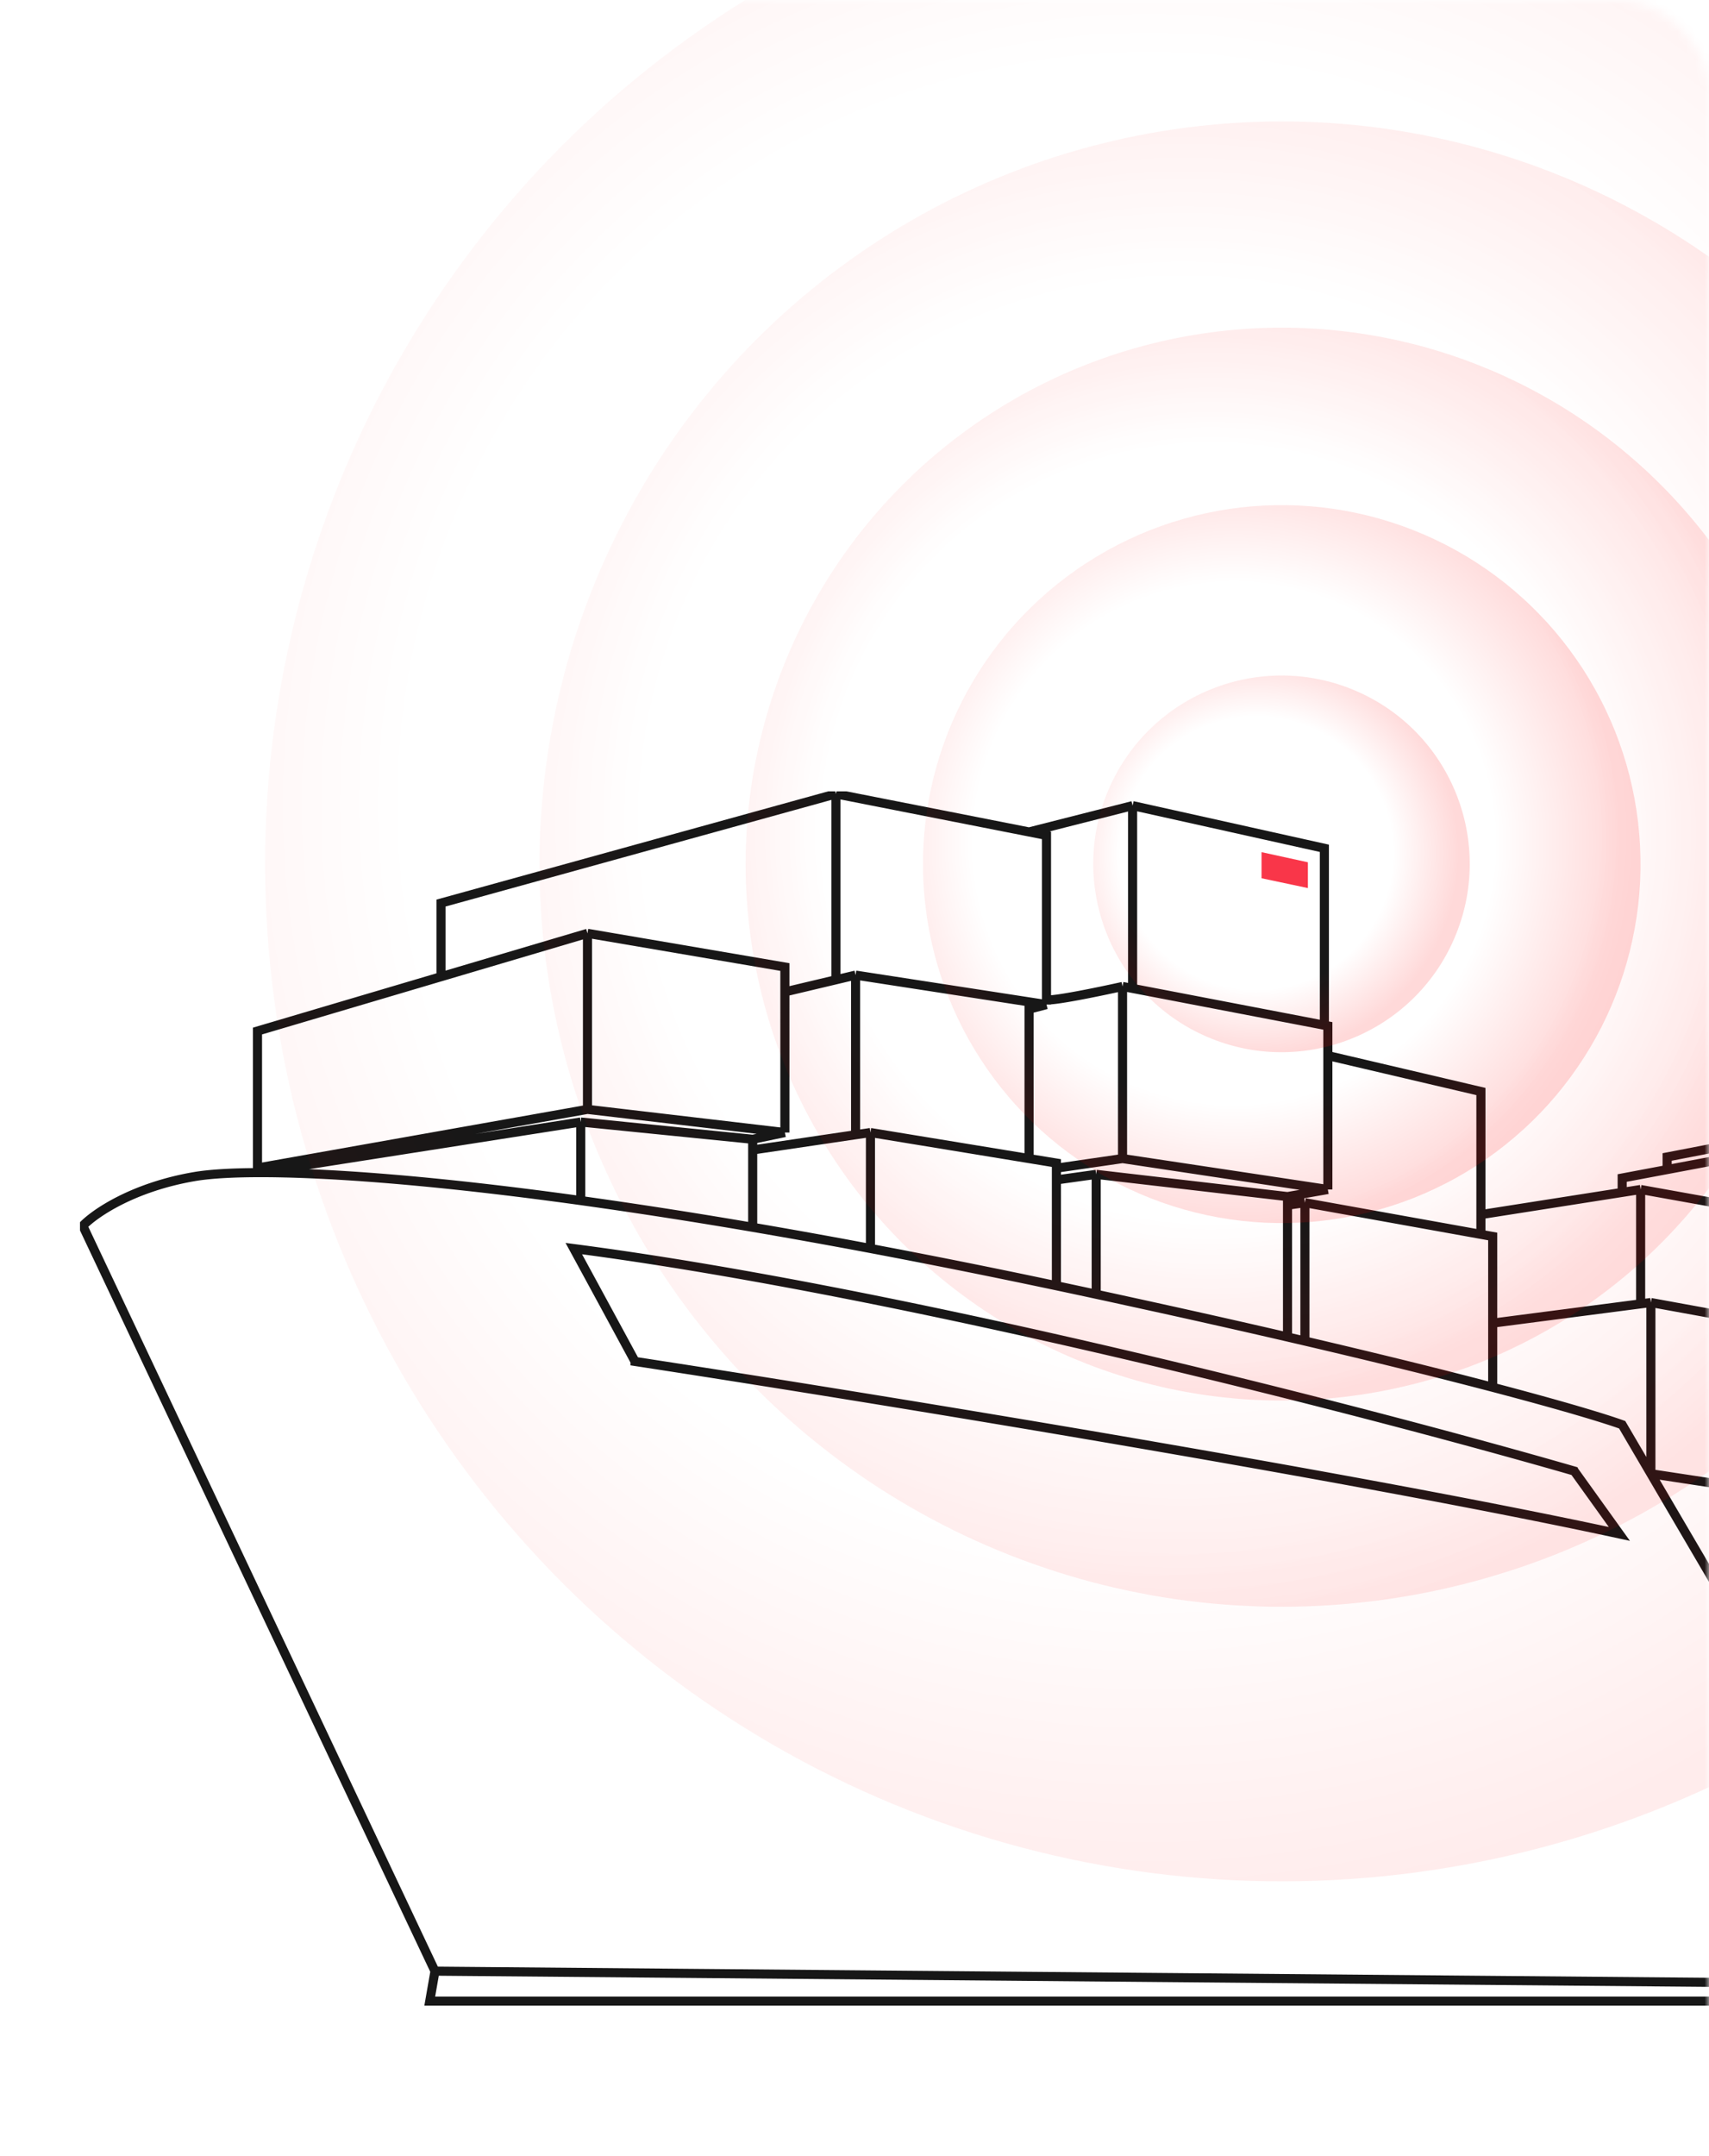 <?xml version="1.0" encoding="UTF-8"?> <svg xmlns="http://www.w3.org/2000/svg" width="188" height="237" viewBox="0 0 188 237" fill="none"><mask id="mask0_837_10182" style="mask-type:alpha" maskUnits="userSpaceOnUse" x="0" y="0" width="188" height="237"><rect width="188" height="237" rx="10" fill="#fff"></rect></mask><g mask="url(#mask0_837_10182)"><g clip-path="url(#clip0_837_10182)" stroke="#171717"><path d="M47.85 216.709l-.576 3.299h273.491l.265-.908m-273.18-2.391L9.112 134.767c1.25-1.319 5.457-4.249 12.29-5.416 1.526-.26 3.825-.421 6.925-.432m19.521 87.79L321.03 219.1m0 0l7.7-26.485-13.613-1.74M82.801 134.929a610.608 610.608 0 00-18.915-2.94m18.915 2.94v-8.503m0 8.503a781.75 781.75 0 0112.954 2.329M82.8 125.252l-18.915-1.898m18.915 1.898l3.541-.74m-3.541.74v1.174m-18.915-3.072v8.635m0-8.635l-35.558 5.565m35.558 3.07c-16.526-2.29-28.26-3.096-35.558-3.07m0 0v-.512m36.3-25.796l21.714 3.704v2.735m-21.715-6.439v19.354m0-19.354l-16.114 4.769m37.83 17.132l-21.716-2.547m21.715 2.547V109.05m-21.715 12.915l-36.3 6.442m0 0v-15.054l20.186-5.973m0 0v-8.096l43.448-12m0 0v20.371m0-20.372l21.241 4.182m1.92 18.979l-21.001-3.24m21.001 3.24l-1.92.505m1.92-.505v-.54m-1.92.244v.801m-19.081-3.745v17.549m0-17.549l-7.779 1.846m9.413 15.462l20.456 3.355v.563m-20.456-3.918L82.8 126.426m12.954-1.914l17.447 2.861v-16.424m-17.447 13.563v12.746m0 0a938.002 938.002 0 0120.456 4.097m0 0c1.442.305 2.902.617 4.379.936m-4.379-.936V129.72m-3.009-38.255l1.92.378v18.061m-1.92-18.439l11.392-2.893m0 0v20.095m0-20.095l21.095 4.691v19.451m-30.567-2.81c.595.195 5.824-.885 8.364-1.45m0 0v18.919m0-18.919l22.203 4.26m.383 18.059l-22.586-3.4m22.586 3.4l-4.437.78m4.437-.78v-14.719m-22.586 11.319l-7.275 1.057m29.478-15.716l.383.073v3.267M116.21 128.43v1.29m25.424 1.833l-21.045-2.444m21.045 2.444v.946m-21.045-3.39v13.182m0-13.182l-4.379.611m4.379 12.571c1.223.264 2.458.533 3.706.807 6.388 1.392 12.157 2.69 17.339 3.891m0 0l1.915.445m-1.915-.445v-14.49m1.915-.274v15.209m0-15.209l-1.915.274m1.915-.274l19.359 3.48m-19.359 11.729c8.49 1.983 15.324 3.685 20.657 5.085m0 0c7.777 2.041 12.365 3.438 14.243 4.118l3.158 5.386m-17.401-9.504v-7.056m-1.298-9.758l1.298.233v9.525m-1.298-9.758v-2.174m-16.837-17.477l16.837 3.947v13.53m0 0l15.541-2.439m2.031-.319v12.575m0-12.575l15.357 2.758v3.691m-15.357-6.449l-2.031.319m-14.243 14.371l17.401-2.262m0 0v18.822m0-18.822l14.23 2.593m-14.23 16.229l7.465 12.735 12.081 1.545m-19.546-14.28l19.546 2.97m-5.316-19.199v-6.538m0 6.538l1.831.333m3.485 18.866l1.634.248-.389-18.252-3.729-.68m2.484 18.684v11.31m0 0l2.938.375m-1.165-15.136l1.165-.127m0 0v15.263m0-15.263l1.422.231m-1.422 15.032l19.092 2.441m0 0v-5.233m0 5.233l25.133 3.214m-25.133-11.081v-6.737l-17.67-2.869m17.67 9.606v2.634m0-2.634l7.857-1.54m2.939-.576v3.044m0-3.044l10.073 1.451m-10.073-1.451l-2.939.576m-7.857 4.174l20.869-3.299m4.264-.674v12.42m0-12.42l-1.959.31m1.959-.31l5.318 1.023m-5.318 11.397l15.502 1.982m-19.766-13.728l2.305-.364m-15.317-.511v-12.923m0 0l-25.527 4.857m25.527-4.857l7.305 1.83m-32.832 3.027v-13.56m40.844 22.137v-9.597l-8.012-2.007m25.473 14.277v11.419m0-11.419h1.754m-1.754 0l-1.993-.383m1.993 11.802l1.754.225m0-11.644v11.644m0-11.644l.738.134m-.738 11.51l15.637 1.999m0 0v-9.875m0 9.875l4.49.574m-4.49-10.449v-.929l-5.556-1.009m5.556 1.938h1.431m3.059 0v10.449m0-10.449v-27.258m0 27.258l4.554.867m-4.554-.867h-3.059m3.059 10.449l15.173 1.94m0 0v-9.5l-5.914-1.126m5.914 10.626l14.244 1.822m-20.158-12.448l-4.705-.896m4.705.896v-9.034m20.158 21.482v-59.111h-2.322m0 0V129.7h-1.309m1.309 2.064h-15.276m0 0h-2.56v37.629m2.56-37.629V129.7h5.677m0 0v-8.309m0 8.309h5.367m0 0v-3.664m0 3.664h2.923m0 0v-8.94m-38.094 53.555l2.262.411m-2.262-.411l-5.68-1.031m5.68 1.031v-7.138m12.308-17.771h-10.046m10.046 0l2.277.452m2.277 27.673v-9.639m-14.6 6.834v-23.055h6.987v24.993m-3.428-21.809v3.321m0 3.857v3.643m0 4.036v3.184m-3.559-23.49h-2.262v17.771m2.262-17.771v-1.759l2.999.087m9.324 2.124l2.277.453v17.581m-2.277-18.034l.084-1.852-1.438-.042m0 0v-8.641m0 8.641l-7.97-.23m3.988-.087v-3.014m-3.988 3.101v-9.272m-82.815-1.24l9.676-.807v8.325m-9.676-7.518v2.034m-17.388-8.164v-1.581l4.947-.931m84.315-15.866v8.189h1.703m-1.703-8.189l1.063.334m-1.063-.334l-84.315 15.866m86.018-7.677v7.98m0-7.98l3.84.764m-3.84 7.216l17.208 2.273m-17.208-2.273l-31.069 3.803m0 0v25.933m0-25.933l16.095.523m32.182-2.053v-6.829l-1.438-.287m1.438 7.116l-18.911 1.276m-1.401.131l-6.827.446m8.228 40.275l-1.401-.254m1.401.254v-7.414m-1.401 7.16v-7.482m-23.957-15.69v-2.645l13.335-15.449 2.356-.352m-15.691 18.446l15.691-18.446m-15.691 18.446h2.81l8.471-9.966m4.41-8.48l2.497.352-6.907 8.128m0 0v26.389m0 4.655v-4.655m0 4.655l8.191 1.577m23.359-48.473v-11.927m0 11.927l-2.544-.506m0 0v-1.644l-.816-.173m.816 1.817l-9.386-1.867m0 0v-1.766l7.754 1.643m0 0v-10.667m0 10.667l.816.173m0 0v-4.568l-4.735-1.488m0 0v-3.548l-8.315-3.22m8.315 6.768l-8.315-2.613m0-4.155v4.155m0-4.155l-19.73 4.738m-65.648 14.949v-1.383l15.712-3.03m-1.44.277v-15.295h1.44v15.018m0 0l8.512-1.642 1.408-1.824 4.444-1.091m0 0v-3.036m0 3.036l20.346-4.998m0 0l2.571-.631 7.201.96 5.454-1.31m-15.226.981v-12.058m15.226 11.077v-13.582m-51.376 37.173l7.845 7.518m0 0v3.346m0 0l-6.844-6.246m-2.832-2.584l1.831 1.671m0 0v5.2m0-5.2l1.001.913m-1.001 4.287l1.001.182m0-4.469v4.469m54.965 19.972c1.643-.484 6.145-1.379 8.191-1.766m0 0v7.998m0-7.998l4.485 1.033m7.081 1.629l-5.68-1.307m-1.401-.322v-34.392h1.401v34.714m22.542 2.022l4.705 1.501m-62.851-34.628v6.758c-.914.126-2.741.317-2.741.317v-6.746l2.741-.329zm32.344-17.251v6.526l-2.626.287v-6.293l2.626-.52zm-91.274 44.213l4.962 6.911c-30.199-6.522-84.771-15.359-108.283-18.962a6465.689 6465.689 0 00-6.734-12.406c37.004 4.82 88.788 18.313 110.055 24.457z"></path></g><path d="M138.777 93.685l5.098 1.114v2.836l-5.098-1.08v-2.87z" fill="#F93649"></path><g opacity=".5" filter="url(#filter0_f_837_10182)"><circle cx="141" cy="95" r="111.832" transform="rotate(113.353 141 95)" fill="url(#paint0_radial_837_10182)"></circle></g><g opacity=".6" filter="url(#filter1_f_837_10182)"><circle cx="141" cy="95" r="81.648" transform="rotate(113.353 141 95)" fill="url(#paint1_radial_837_10182)"></circle></g><g opacity=".8" filter="url(#filter2_f_837_10182)"><circle cx="141" cy="95" r="58.975" transform="rotate(113.353 141 95)" fill="url(#paint2_radial_837_10182)"></circle></g><g filter="url(#filter3_f_837_10182)"><circle cx="141.001" cy="95" r="39.466" transform="rotate(113.353 141.001 95)" fill="url(#paint3_radial_837_10182)"></circle></g><g filter="url(#filter4_f_837_10182)"><circle cx="140.973" cy="94.973" r="20.702" transform="rotate(113.353 140.973 94.973)" fill="url(#paint4_radial_837_10182)"></circle></g></g><defs><radialGradient id="paint0_radial_837_10182" cx="0" cy="0" r="1" gradientUnits="userSpaceOnUse" gradientTransform="matrix(0 120.66 -120.66 0 141 111.186)"><stop offset=".672" stop-color="red" stop-opacity="0"></stop><stop offset="1" stop-color="red" stop-opacity=".15"></stop></radialGradient><radialGradient id="paint1_radial_837_10182" cx="0" cy="0" r="1" gradientUnits="userSpaceOnUse" gradientTransform="rotate(90 17.091 123.909) scale(88.094)"><stop offset=".672" stop-color="red" stop-opacity="0"></stop><stop offset="1" stop-color="red" stop-opacity=".15"></stop></radialGradient><radialGradient id="paint2_radial_837_10182" cx="0" cy="0" r="1" gradientUnits="userSpaceOnUse" gradientTransform="rotate(90 18.732 122.268) scale(63.631)"><stop offset=".672" stop-color="red" stop-opacity="0"></stop><stop offset="1" stop-color="red" stop-opacity=".15"></stop></radialGradient><radialGradient id="paint3_radial_837_10182" cx="0" cy="0" r="1" gradientUnits="userSpaceOnUse" gradientTransform="rotate(90 20.144 120.857) scale(42.581)"><stop offset=".672" stop-color="red" stop-opacity="0"></stop><stop offset="1" stop-color="red" stop-opacity=".15"></stop></radialGradient><radialGradient id="paint4_radial_837_10182" cx="0" cy="0" r="1" gradientUnits="userSpaceOnUse" gradientTransform="rotate(90 21.502 119.471) scale(22.336)"><stop offset=".672" stop-color="red" stop-opacity="0"></stop><stop offset="1" stop-color="red" stop-opacity=".15"></stop></radialGradient><filter id="filter0_f_837_10182" x="27.494" y="-18.506" width="227.013" height="227.012" filterUnits="userSpaceOnUse" color-interpolation-filters="sRGB"><feFlood flood-opacity="0" result="BackgroundImageFix"></feFlood><feBlend in="SourceGraphic" in2="BackgroundImageFix" result="shape"></feBlend><feGaussianBlur stdDeviation=".823" result="effect1_foregroundBlur_837_10182"></feGaussianBlur></filter><filter id="filter1_f_837_10182" x="57.684" y="11.685" width="166.631" height="166.631" filterUnits="userSpaceOnUse" color-interpolation-filters="sRGB"><feFlood flood-opacity="0" result="BackgroundImageFix"></feFlood><feBlend in="SourceGraphic" in2="BackgroundImageFix" result="shape"></feBlend><feGaussianBlur stdDeviation=".823" result="effect1_foregroundBlur_837_10182"></feGaussianBlur></filter><filter id="filter2_f_837_10182" x="80.365" y="34.364" width="121.271" height="121.271" filterUnits="userSpaceOnUse" color-interpolation-filters="sRGB"><feFlood flood-opacity="0" result="BackgroundImageFix"></feFlood><feBlend in="SourceGraphic" in2="BackgroundImageFix" result="shape"></feBlend><feGaussianBlur stdDeviation=".823" result="effect1_foregroundBlur_837_10182"></feGaussianBlur></filter><filter id="filter3_f_837_10182" x="99.879" y="53.878" width="82.243" height="82.244" filterUnits="userSpaceOnUse" color-interpolation-filters="sRGB"><feFlood flood-opacity="0" result="BackgroundImageFix"></feFlood><feBlend in="SourceGraphic" in2="BackgroundImageFix" result="shape"></feBlend><feGaussianBlur stdDeviation=".823" result="effect1_foregroundBlur_837_10182"></feGaussianBlur></filter><filter id="filter4_f_837_10182" x="118.62" y="72.62" width="44.706" height="44.706" filterUnits="userSpaceOnUse" color-interpolation-filters="sRGB"><feFlood flood-opacity="0" result="BackgroundImageFix"></feFlood><feBlend in="SourceGraphic" in2="BackgroundImageFix" result="shape"></feBlend><feGaussianBlur stdDeviation=".823" result="effect1_foregroundBlur_837_10182"></feGaussianBlur></filter><clipPath id="clip0_837_10182"><path fill="#fff" transform="matrix(-1 0 0 1 329.2 87)" d="M0 0h320.4v133.5H0z"></path></clipPath></defs></svg> 